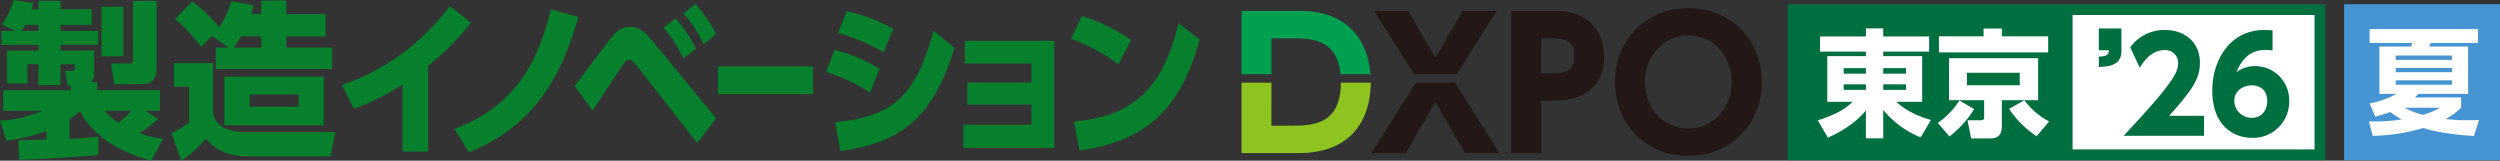 <svg xmlns="http://www.w3.org/2000/svg" width="929.999" height="59.78" viewBox="0 0 929.999 59.78">
  <rect x="0" y="0" width="929.999" height="59.78" fill="#333333" stroke="none"/>
  <g id="logo-mfg-dxpo-tokyo" transform="translate(-321.388 -1089.35)">
    <g id="logo-tokyo" transform="translate(986.386 1090.92)">
      <rect id="長方形_2099" data-name="長方形 2099" width="196" height="54" transform="translate(2 2)" fill="#fff"/>
      <g id="グループ_15021" data-name="グループ 15021" transform="translate(-90.764 -690.957)">
        <g id="グループ_12961" data-name="グループ 12961" transform="translate(201.66 681.456)">
          <path id="パス_13126" data-name="パス 13126" d="M1.872-41.472v8.112H5.616c-.048,1.44-.528,2.256-3.744,2.352v3.84c2.688-.048,8.4-.24,8.4-5.76v-8.544Z" transform="translate(3 60)" fill="#006f3f"/>
          <path id="パス_16143" data-name="パス 16143" d="M17.232-7.44c7.92-8.928,11.424-13.344,11.424-19.632,0-8.16-6.1-12.288-12.96-12.288a15.787,15.787,0,0,0-12.96,6.432L6.288-25.3c1.2-1.968,4.032-6.576,9.312-6.576a4.728,4.728,0,0,1,4.944,4.992C20.544-23.664,18.72-19.632.288,0h29.9V-7.44ZM55.68-39.216c-1.056-.1-2.256-.144-3.12-.144-12.48,0-19.3,10.944-19.3,22.608C33.264-4.176,40.8.768,48.048.768A13.429,13.429,0,0,0,61.872-12.864,12.673,12.673,0,0,0,49.152-25.92a11.649,11.649,0,0,0-6.912,2.256c3.072-7.536,7.824-8.256,11.04-8.256a18.7,18.7,0,0,1,2.4.192ZM53.712-12.864c0,2.784-1.536,6.192-5.808,6.192a6.371,6.371,0,0,1-6.432-6.48c0-3.648,3.408-5.616,6.432-5.616C49.344-18.768,53.712-18.336,53.712-12.864Z" transform="translate(13.813 58.438)" fill="#006f3f"/>
        </g>
        <path id="中マド_2" data-name="中マド 2" d="M17628,16973l0,0v0h-200v-58h200v58Zm-94-54v50h90v-50h-90Z" transform="translate(-17337.234 -16224.043)" fill="#006f3f"/>
        <path id="パス_13125" data-name="パス 13125" d="M41.8-33.8H24.725v-3.01h-6.45v3.01H1.2v5.633H18.275v1.677H3.913V-9.5H13.33C11.653-7.912,9.03-5.375.387-2.58L4.128,3.827C11.137.86,16.168-3.569,18.275-6.278V4.085h6.45V-6.493A34.763,34.763,0,0,0,38.657,3.741l3.827-6.493C34.744-4.9,31-8.213,29.584-9.5h9.632V-26.488H24.725v-1.677H41.8ZM10.019-22.016h8.256v2.064H10.019Zm0,6.02h8.256v2.064H10.019ZM33.2-22.016v2.064H24.725v-2.064Zm0,6.02v2.064H24.725V-16Zm49.149-9.718H49.192v15.609H62.264v6.364c0,.989-.6,1.118-1.2,1.118H56.072l1.376,6.751h7.224c4.171,0,4.171-3.4,4.171-4.644v-9.589h13.5ZM75.508-15.652H55.857V-20.3H75.508ZM86.086-33.841H68.843v-2.924H62.049v2.924h-16.6v5.977H86.086ZM49.364,3.4a38.561,38.561,0,0,0,9.2-10.191l-5.5-3.182a30.072,30.072,0,0,1-8.041,8.342ZM71.552-6.88A36.069,36.069,0,0,0,81.786,3.311l4.644-5.5a27.551,27.551,0,0,1-9.2-7.869Z" transform="translate(101.602 736.754)" fill="#fff"/>
      </g>
      <g id="グループ_16628" data-name="グループ 16628" transform="translate(207 -0.002)">
        <rect id="長方形_2498" data-name="長方形 2498" width="58.002" height="58" transform="translate(-0.001 0.002)" fill="#4694d1"/>
        <path id="パス_15639" data-name="パス 15639" d="M45.585,46.7c-11.729-.689-17.678-2.58-18.876-2.968A68.8,68.8,0,0,1,7.96,46.656L6.547,41.278a65.176,65.176,0,0,0,12.2-.732,26.51,26.51,0,0,1-4.238-2.754A54.054,54.054,0,0,1,8.9,39.512L6.8,34.565a31.381,31.381,0,0,0,9.973-3.529H10.443v-17.6H22.17a12.245,12.245,0,0,0,.471-1.334H6.8V6.935H47.125V12.1H29.533c-.173.473-.257.6-.558,1.334H43.443v17.6H24.952c-.471.516-.77.818-1.283,1.334H40.832v3.788a23.515,23.515,0,0,1-5.821,4.259c1.926.174,4.58.431,8.519.431,1.711,0,2.867-.043,3.98-.086ZM37.451,16.79H16.52v1.591H37.451Zm0,4.606H16.52v1.593H37.451Zm0,4.6H16.52v1.636H37.451ZM19.816,36.2a30.753,30.753,0,0,0,6.719,2.625A24.76,24.76,0,0,0,32.956,36.2Z" transform="translate(2.695 2.31)" fill="#fff"/>
      </g>
    </g>
    <g id="logo-innovation-dxpo" transform="translate(-1344.768 867.35)">
      <g id="logo-dxpo" transform="translate(2128 225)">
        <path id="パス_12109" data-name="パス 12109" d="M734.177,76.165h7.5c6.9,0,16.97.059,18.224,13.353h11.136c-.978-12.735-8.589-23.549-26.334-23.549H723.059V89.518h11.118Z" transform="translate(-723.059 -64.915)" fill="#00a051"/>
        <path id="パス_12110" data-name="パス 12110" d="M741.348,108.665h-7.171V92.671H723.059v26.191h21.316c19.225,0,26.682-12.089,26.772-26.191h-11.12C759.91,108.658,749.069,108.665,741.348,108.665Z" transform="translate(-723.059 -64.915)" fill="#8fc31f"/>
        <path id="パス_12111" data-name="パス 12111" d="M787.916,92.671l-16.575,26.191h12.828L795.156,99.85l11.053,19.013h12.828L802.462,92.671Z" transform="translate(-723.059 -64.915)" fill="#231815"/>
        <path id="パス_12112" data-name="パス 12112" d="M817.985,65.969h-12.7L795.156,83.4,785.091,65.969h-12.7l14.855,23.55H803.13Z" transform="translate(-723.059 -64.915)" fill="#231815"/>
        <path id="パス_12113" data-name="パス 12113" d="M840.347,65.969H823.373v52.893h11.119V99.389h4.868c11.513,0,18.619-5.79,18.619-16.447C857.979,72.678,851.005,65.969,840.347,65.969ZM838.11,89.192h-3.618V76.165h3.618c5.4,0,8.751.988,8.751,6.646C846.861,89.192,842.058,89.192,838.11,89.192Z" transform="translate(-723.059 -64.915)" fill="#231815"/>
        <path id="パス_12114" data-name="パス 12114" d="M889.289,64.915c-14.934,0-27.3,10.988-27.3,27.5,0,16.579,12.369,27.5,27.3,27.5,15,0,27.3-11.052,27.3-27.5C916.591,76.034,904.354,64.915,889.289,64.915Zm0,44.8c-10,0-16.184-8.487-16.184-17.3s6.184-17.3,16.184-17.3,16.184,8.487,16.184,17.3S899.288,109.718,889.289,109.718Z" transform="translate(-723.059 -64.915)" fill="#231815"/>
      </g>
      <g id="logo-mfg" transform="translate(1266.832 -570.857)">
        <path id="パス_665" data-name="パス 665" d="M13.31,56.851c.622,0,9.629-.311,10.506-.311V53.349a62.079,62.079,0,0,1-14.88,3.563L6.56,49.536a45.691,45.691,0,0,0,15.691-3.69H7.743V38.214h25.2V36.461H31.758l-1-5.5h2.88c.438,0,.688-.066.688-.565V28.523H29.071v7.749h-8.2V28.523H16.751V35.65H9.181V23.461H20.875v-2.13H7.121V16.141h5.128l-4.94-2.376a31.847,31.847,0,0,0,4.313-9.13L19,5.762c-.188.688-.254.877-.693,2.314h2.564V4.947h8.2V8.077H40.7v5.812H29.071v2.253h14v5.189h-14v2.13h12.5v8.315a4.341,4.341,0,0,1-1.126,3.379H42.7v3.059H66.09v7.631H60.651l4.813,3.064a55.251,55.251,0,0,1-7,5.255,34.847,34.847,0,0,0,8.814,2.06l-4.436,8.13C49.391,61.1,39.95,53.472,36.325,45.968a34.873,34.873,0,0,1-3.879,3v7.32c5.189-.254,8.131-.565,10.756-.815l-.127,6.816c-4.817.5-23.572,1.749-29.265,1.749Zm7.565-40.709V13.889h-4.94A9.156,9.156,0,0,1,14.5,16.141Zm23.454-9h8.126V25.582H44.328Zm1.126,38.706a18.12,18.12,0,0,0,5.251,4.374c1.188-.995,2.937-2.5,4.94-4.374Zm10.567-40.9h8.753V30.084c0,4.94-3.064,5.816-4.878,5.816H49.08L47.83,28.269H54.4c1.56,0,1.626-.622,1.626-1.81Z" transform="translate(392.764 788.221)" fill="#06802d"/>
        <path id="パス_666" data-name="パス 666" d="M22.05,27.94H36.558V46.449a7.491,7.491,0,0,0,4.436,5.689,17.8,17.8,0,0,0,7.447,1.5H82.08l-1.815,9H48.874c-4.19,0-10.756-1.188-14.88-6.627a43.7,43.7,0,0,1-9.2,8.253L21.112,54.076a37.644,37.644,0,0,0,6.566-4.063V36.758H22.05Zm20.324-5.751-6.193-4.317-4,4c-.877-1.122-5.566-7.127-9.757-10.195l6.32-6.688A58.118,58.118,0,0,1,38.872,14.62a29.67,29.67,0,0,0,4.44-9.7l8.253,1.5a23.049,23.049,0,0,1-.815,3.314H54.5V4.679h9.38V9.741H78.451V18H63.881v4.19h17.01v8H37.618v-8ZM77.767,51.078H40.8V33.006H77.767ZM54.5,22.189V18H47a48.567,48.567,0,0,1-2.691,4.19ZM50.25,44.2h18.2V39.634H50.25Z" transform="translate(441.993 788.367)" fill="#06802d"/>
        <path id="パス_667" data-name="パス 667" d="M67.675,59.3H58.1V34.354a89.052,89.052,0,0,1-18.019,9l-4.506-8.814A83.447,83.447,0,0,0,75.669,5.15l7.942,6.189A105.337,105.337,0,0,1,67.675,27.411Z" transform="translate(490.932 789.96)" fill="#06802d"/>
        <path id="パス_668" data-name="パス 668" d="M45.132,49.9C69.458,40.7,76.5,23.01,81.06,5.434L91.25,8.252c-4.729,15.88-12.557,39.083-40.714,50.335Z" transform="translate(523.254 790.921)" fill="#06802d"/>
        <path id="パス_669" data-name="パス 669" d="M55.328,35.493c2.086-2.625,10.979-14.631,12.842-17.01,3.037-4,5.067-5,7.714-5,2.814,0,4.839.938,8.95,5.878L107.981,47.5l-7.039,9.2L78.7,28.239c-1.521-1.937-2.367-2.5-3.1-2.5-1.069,0-1.63.749-3.094,3-1.692,2.5-8.955,13.631-10.475,15.884Zm37.558-25.2a56.629,56.629,0,0,1,7.6,11.251l-4.677,3.691a55.46,55.46,0,0,0-7.372-11.505Zm7.381-5.317a54.916,54.916,0,0,1,7.714,11.128l-4.62,3.813A51,51,0,0,0,95.871,8.541Z" transform="translate(557.747 789.378)" fill="#06802d"/>
        <rect id="長方形_111" data-name="長方形 111" width="35.323" height="10.318" transform="translate(666.416 817.556)" fill="#06802d"/>
        <path id="パス_670" data-name="パス 670" d="M93.058,35.857A65.225,65.225,0,0,0,76.67,28.165l3.156-8.192a56.756,56.756,0,0,1,16.721,7.065Zm-13,11.006c19.255-2,29.673-7.569,36.546-34.017l7.828,6.255c-8.337,27.823-21.569,35.516-42.463,38.518ZM98.072,20.849a71.254,71.254,0,0,0-16.949-7.193l3.265-8.065a63.464,63.464,0,0,1,17.287,6.5Z" transform="translate(629.947 791.456)" fill="#06802d"/>
        <path id="パス_671" data-name="パス 671" d="M89.737,31.8V23.61h23.879V16.544H88.839V8.1h33.28V47.936H88.33v-8.63h25.286V31.8Z" transform="translate(669.394 799.949)" fill="#06802d"/>
        <path id="パス_672" data-name="パス 672" d="M115.045,24a69.15,69.15,0,0,0-17.572-9.507l4-8.5a68.65,68.65,0,0,1,18.3,8.941Zm-16.5,21.262c18.917-1.815,32.382-9.068,38.855-36.585l7.885,6.066c-7.548,27.455-21.345,38.023-44.716,41.275Z" transform="translate(700.324 792.805)" fill="#06802d"/>
      </g>
    </g>
  </g>
</svg>
